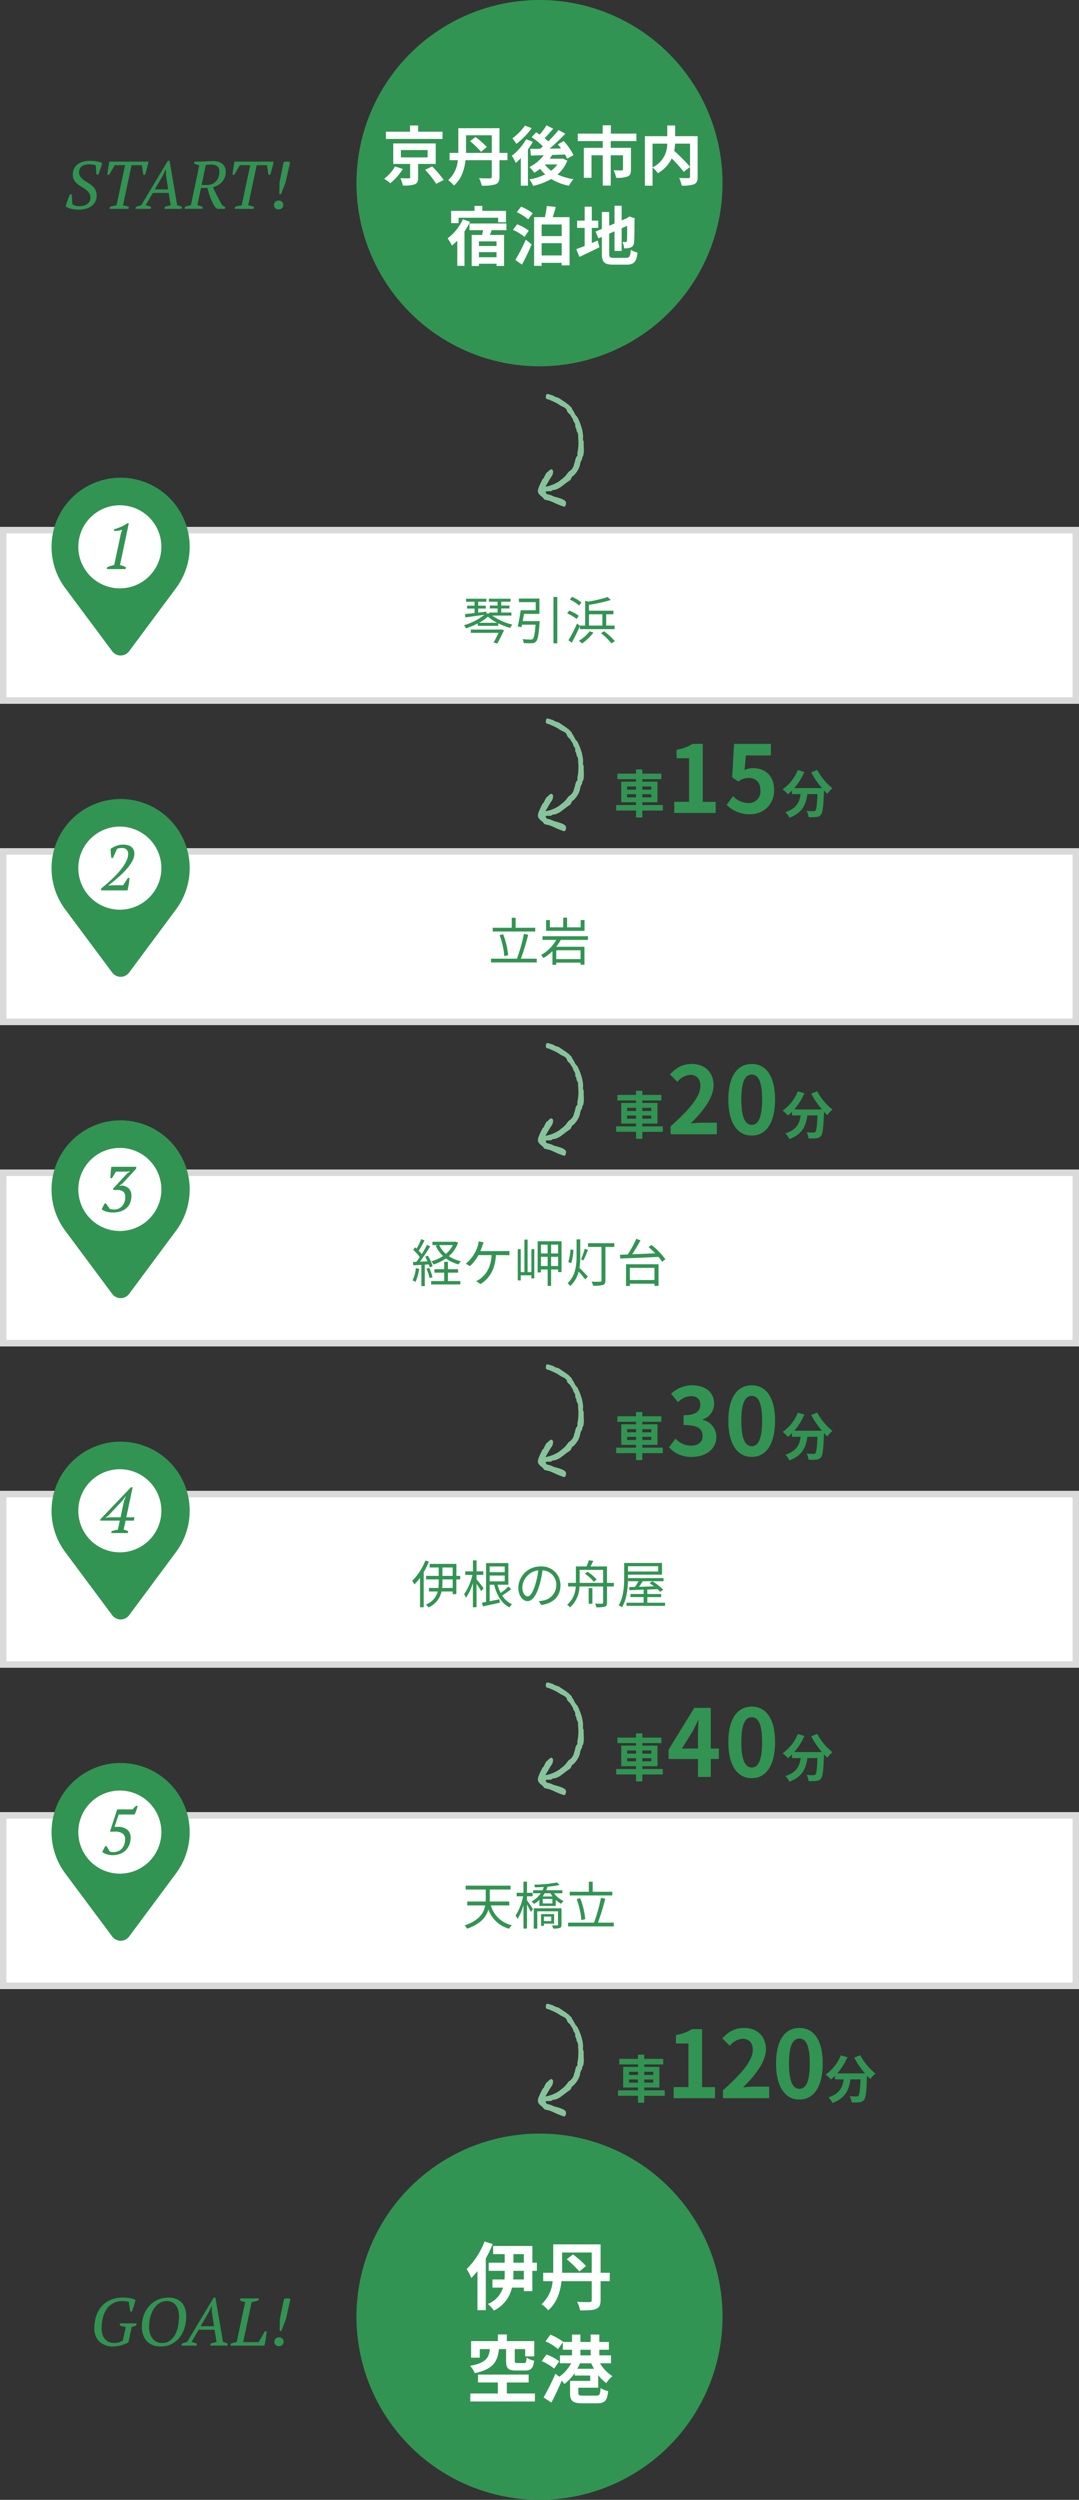 <svg xmlns="http://www.w3.org/2000/svg" viewBox="0 0 336 778"><rect x="0" y="0" width="336" height="778" fill="#333333" stroke="none"/><defs><clipPath id="a"><path fill="none" stroke="#033cb6" d="M0 0h43.03v55.34H0z"/></clipPath><clipPath id="b"><path fill="#329452" stroke="#033cb6" d="M0 0h43.03v55.34H0z"/></clipPath><clipPath id="c"><path fill="#88c49b" d="M0 0h35.05v14.3H0z"/></clipPath></defs><g fill="#fff" stroke="#dadada" stroke-width="2"><path d="M0 164h336v55H0z" stroke="none"/><path fill="none" d="M1 165h334v53H1z"/></g><g transform="translate(16.05 148.67)" clip-path="url(#a)"><path d="M0 21.51a21.51 21.51 0 1 1 38.7 12.93L24.16 54.01a3.29 3.29 0 0 1-5.27 0L4.32 34.44A21.42 21.42 0 0 1 0 21.51" fill="#329452"/><path d="M8.34 21.51A12.93 12.93 0 1 0 21.27 8.58 12.93 12.93 0 0 0 8.34 21.51" fill="#fff"/><path d="M23.05 28.44H17.2l.12-.58a8.6 8.6 0 0 1 1.09-.4q.55-.16 1.1-.28l2.09-9.82.38-1.18a5.63 5.63 0 0 1-1.24.31 7.8 7.8 0 0 1-1.3.07v-.48q.98-.3 2.06-.74a10.08 10.08 0 0 0 2.06-1.14h.5l-2.74 12.98a7.25 7.25 0 0 1 1.84.68Z" fill="#329452"/></g><path d="M155.87 195.93h-9.26v1.02h8.65c-.43.91-1.02 2.07-1.55 3.01l1.15.32a72.1 72.1 0 0 0 2.1-4.14l-.88-.28Zm-6.69-2.11a13.54 13.54 0 0 0 2.74-1.9 14.8 14.8 0 0 0 2.91 1.9Zm10.08-2.24v-.95h-3.16v-1.26h2.56v-.91h-2.56v-1.19h2.88v-.94h-6.74v.94h2.7v1.19h-2.4v.9h2.4v1.27h-2.58v.29h-.88l-.01-.56-2.56.3v-1.26h2.35v-.91h-2.35v-1.22h2.54v-.94h-6.32v.94h2.64v1.22h-2.32v.91h2.32v1.4l-2.96.31.11 1.03c1.6-.21 3.75-.52 5.9-.8a17.68 17.68 0 0 1-6.34 3.23 4.67 4.67 0 0 1 .62.99 25.07 25.07 0 0 0 3.68-1.54v.74h6.37v-.78a22.51 22.51 0 0 0 3.71 1.45 6.26 6.26 0 0 1 .7-1.04 18.65 18.65 0 0 1-6.3-2.81Zm3.5 1.72c.15-.72.28-1.5.4-2.25h4.82v-4.77h-6.38v1.12h5.22v2.53h-4.68a60.1 60.1 0 0 1-.92 5.05l1.16.2.18-.77h4.2c-.2 2.88-.47 4.11-.86 4.45a.93.93 0 0 1-.7.17c-.4 0-1.46-.01-2.51-.11a2.7 2.7 0 0 1 .41 1.22 23.29 23.29 0 0 0 2.53.03 1.54 1.54 0 0 0 1.27-.51c.57-.55.84-2.04 1.13-5.81.02-.16.03-.55.03-.55Zm9.59-7.52v14.44h1.19v-14.44Zm8.7 1.72a11.34 11.34 0 0 0-2.93-1.75l-.66.85a12.9 12.9 0 0 1 2.9 1.84Zm-.83 4.14a12.8 12.8 0 0 0-2.96-1.62l-.64.87a14.3 14.3 0 0 1 2.95 1.74Zm3.19-.46h4.17v3.5h-4.17Zm-2.83 4.62h10.8v-1.12h-2.61v-3.5h2.25v-1.12h-7.61v-1.84a46.44 46.44 0 0 0 6.77-1.49l-.95-.93a40.72 40.72 0 0 1-6.06 1.43l-.95-.24v7.7h-1.64v.06l-.9-.69a44.62 44.62 0 0 1-2.67 5.21l1.05.74a67.16 67.16 0 0 0 2.52-5.15Zm3.02.67a11.7 11.7 0 0 1-3.34 2.96 10.64 10.64 0 0 1 1 .82 15.67 15.67 0 0 0 3.54-3.38Zm3.54.58a20.03 20.03 0 0 1 3.26 3.18l1.06-.69a21 21 0 0 0-3.33-3.07Z" fill="#329452"/><g fill="#fff" stroke="#dadada" stroke-width="2"><path d="M0 264h336v55H0z" stroke="none"/><path fill="none" d="M1 265h334v53H1z"/></g><g transform="translate(16.05 248.67)" clip-path="url(#b)"><path d="M0 21.51a21.51 21.51 0 1 1 38.7 12.93L24.16 54.01a3.29 3.29 0 0 1-5.27 0L4.32 34.44A21.42 21.42 0 0 1 0 21.51" fill="#329452"/><path d="M8.34 21.51A12.93 12.93 0 1 0 21.27 8.58 12.93 12.93 0 0 0 8.34 21.51" fill="#fff"/><path d="M19.13 18.34h-.5q-.1-.58-.17-1.36a12.57 12.57 0 0 1-.05-1.48 8.68 8.68 0 0 1 1.77-.94 5.67 5.67 0 0 1 2.07-.36 5.48 5.48 0 0 1 1.68.22 2.83 2.83 0 0 1 1.08.61 2.27 2.27 0 0 1 .6.9 3.24 3.24 0 0 1 .18 1.1 4.86 4.86 0 0 1-.7 2.38 14.1 14.1 0 0 1-1.74 2.42 26.73 26.73 0 0 1-2.3 2.3q-1.25 1.1-2.33 1.97l-1 .78v.08l1.12-.12h3.46l1.47-2.28h.5q-.02.48-.08 1.01t-.15 1.05l-.2 1-.17.82h-8.3l.14-.64q.6-.48 1.44-1.2t1.77-1.59q.93-.87 1.85-1.87a20.58 20.58 0 0 0 1.65-2.03 11.95 11.95 0 0 0 1.19-2.07 4.94 4.94 0 0 0 .46-2 1.78 1.78 0 0 0-.5-1.3 1.94 1.94 0 0 0-1.44-.5 4.54 4.54 0 0 0-1.52.24Z" fill="#329452"/></g><path d="M166.67 288.74h-6.1v-3.12h-1.21v3.12h-5.94v1.16h13.25Zm-8.43 8.53a23.94 23.94 0 0 0-1.57-6.53l-1.1.3a24.14 24.14 0 0 1 1.47 6.52Zm3.97 1.09a73.8 73.8 0 0 0 2.27-7.46l-1.34-.26a52.78 52.78 0 0 1-2.16 7.72h-8.08v1.17h14.24v-1.17Zm19.82-12.03h-1.21v2.27h-4.23v-3h-1.2v3h-4.16v-2.27h-1.18v3.36h11.98Zm-1.25 12.16h-7.56v-2.75h7.56Zm2.3-5.97v-1.14h-14.14v1.14h4.26a12.09 12.09 0 0 1-4.72 4.69 6.56 6.56 0 0 1 .74.94 13.16 13.16 0 0 0 2.81-2.13v4.24h1.19v-.68h7.56v.64H182v-5.57h-8.78a13.88 13.88 0 0 0 1.39-2.13Z" fill="#329452"/><g fill="#fff" stroke="#dadada" stroke-width="2"><path d="M0 364h336v55H0z" stroke="none"/><path fill="none" d="M1 365h334v53H1z"/></g><g transform="translate(16.05 348.67)" clip-path="url(#a)"><path d="M0 21.51a21.51 21.51 0 1 1 38.7 12.93L24.16 54.01a3.29 3.29 0 0 1-5.27 0L4.32 34.44A21.42 21.42 0 0 1 0 21.51" fill="#329452"/><path d="M8.34 21.51A12.93 12.93 0 1 0 21.27 8.58 12.93 12.93 0 0 0 8.34 21.51" fill="#fff"/><path d="M19.57 27.74a3.14 3.14 0 0 0 1.46-.33 3.25 3.25 0 0 0 1.07-.87 3.81 3.81 0 0 0 .65-1.23 4.22 4.22 0 0 0 .2-1.4 2 2 0 0 0-.65-1.74 3.06 3.06 0 0 0-1.9-.5h-1.2l.03-.5 4.24-4.55.9-.7v-.08l-1.08.12h-3.24L18.83 18h-.5q.02-.86.09-1.85a11.84 11.84 0 0 1 .23-1.7h7.72l-.02.61-4.12 4.46-1.18.88v.04l.7-.14a3.5 3.5 0 0 1 2.37.96 3.25 3.25 0 0 1 .75 2.28 5.87 5.87 0 0 1-.33 1.96 4.3 4.3 0 0 1-1.03 1.64 5.05 5.05 0 0 1-1.8 1.12 7.47 7.47 0 0 1-2.66.42 7.14 7.14 0 0 1-.97-.07 6.55 6.55 0 0 1-.98-.2 6.44 6.44 0 0 1-.86-.33 2.16 2.16 0 0 1-.63-.42l.92-1.8h.4l.26.36.34.46.35.48.29.42.54.1a5.09 5.09 0 0 0 .86.06Z" fill="#329452"/></g><path d="M141.02 387.5a8.8 8.8 0 0 1-2.17 2.74 8.2 8.2 0 0 1-2.07-2.74Zm.82-1.1-.22.05h-6.95v1.05h1.65l-.64.2a10.2 10.2 0 0 0 2.27 3.2 12.67 12.67 0 0 1-3.63 1.65 4.67 4.67 0 0 1 .69.98 14.36 14.36 0 0 0 3.85-1.87 11.66 11.66 0 0 0 3.92 1.84 6.37 6.37 0 0 1 .74-1 10.76 10.76 0 0 1-3.74-1.55 9.92 9.92 0 0 0 2.86-4.21Zm-12.34 8.28a11.5 11.5 0 0 1-1.04 3.8 4.16 4.16 0 0 1 .93.46 14.08 14.08 0 0 0 1.13-4.07Zm4.03-1.17a7.45 7.45 0 0 1 .29.93l.9-.4a12.67 12.67 0 0 0-1.5-3.26l-.83.33a12.2 12.2 0 0 1 .75 1.44l-2.37.1a54.9 54.9 0 0 0 3.19-4.77l-1.01-.44a32.59 32.59 0 0 1-1.62 2.86 12.85 12.85 0 0 0-.93-1.04c.6-.9 1.26-2.16 1.8-3.22l-1.03-.41a20.23 20.23 0 0 1-1.44 2.97c-.16-.14-.3-.28-.47-.41l-.6.78a14.9 14.9 0 0 1 2.06 2.25c-.35.53-.72 1.04-1.06 1.48l-1.05.04.1 1.06c.73-.05 1.6-.1 2.51-.14v6.59h1.06v-6.66Zm-.73 1.35a15.69 15.69 0 0 1 .98 2.92l.9-.3a14.83 14.83 0 0 0-1.02-2.9Zm6.69 1.21h3.15V395h-3.15v-2.3h-1.17v2.3h-3.04v1.07h3.04v2.61h-4.06v1.07h9.08v-1.07h-3.85Zm11.1-9.44-1.54-.3a6 6 0 0 1-.24 1.28 10.81 10.81 0 0 1-.91 2.24 11.95 11.95 0 0 1-2.85 3.44l1.27.75a12.84 12.84 0 0 0 2.67-3.42h4.1c-.23 4.06-1.95 6.16-3.52 7.34a5.14 5.14 0 0 1-1.3.74l1.36.93c2.75-1.76 4.54-4.43 4.8-9.01h2.7c.37 0 .99.02 1.5.05v-1.38a12.5 12.5 0 0 1-1.5.08h-7.55c.25-.58.44-1.15.6-1.62l.41-1.12Zm14.88 9.27h-1.17v-10.12h-1v10.12h-1.14v-7.14h-.93v9.73h.93v-1.59h3.31v.96h.91v-9.1h-.9Zm6.15-1.9v-2.86h2.17v2.87Zm-3.16 0v-2.86h2.07v2.87Zm2.07-6.65v2.74h-2.07v-2.74Zm3.26 2.74h-2.17v-2.74h2.17Zm-6.37-3.79v9.7h1.04v-.92h2.07v5.12h1.09v-5.12h2.17v.82h1.07v-9.6Zm10.23 2.56a14.89 14.89 0 0 1-.7 3.9l.93.38a16.05 16.05 0 0 0 .68-4.16Zm3.04-3.15h-1.15v5.09c0 2.96-.26 6.12-2.79 8.56a3.94 3.94 0 0 1 .83.88 9.2 9.2 0 0 0 2.6-4.48 31.95 31.95 0 0 1 2.08 2.43l.78-.93c-.4-.45-2-2.14-2.6-2.69a22.93 22.93 0 0 0 .25-3.77Zm.97 6.56c.45-.83 1-2.16 1.44-3.25l-1-.42a23.79 23.79 0 0 1-1.17 3.31Zm9.64-5.37h-8.2v1.17h4.2v10.4c0 .32-.13.41-.43.41-.34.02-1.5.04-2.67-.01a4.37 4.37 0 0 1 .48 1.26 10.3 10.3 0 0 0 3.08-.23c.56-.2.77-.6.77-1.4v-10.43h2.77Zm12.5 7.67v3.8h-7.66v-3.8Zm-8.86 5.65h1.2v-.7h7.67v.67h1.26v-6.74h-10.13Zm7.01-12.1c.69.57 1.41 1.24 2.08 1.93-2.48.11-4.99.23-7.18.3a42.18 42.18 0 0 0 2.59-4.35l-1.31-.45a33.74 33.74 0 0 1-2.66 4.87l-2.4.08.08 1.18c2.93-.12 7.54-.28 11.89-.52a13.79 13.79 0 0 1 1.14 1.54l1.02-.79a21.57 21.57 0 0 0-4.32-4.46Z" fill="#329452"/><g fill="#fff" stroke="#dadada" stroke-width="2"><path d="M0 464h336v55H0z" stroke="none"/><path fill="none" d="M1 465h334v53H1z"/></g><g transform="translate(16.05 448.67)" clip-path="url(#a)"><path d="M0 21.51a21.51 21.51 0 1 1 38.7 12.93L24.16 54.01a3.29 3.29 0 0 1-5.27 0L4.32 34.44A21.42 21.42 0 0 1 0 21.51" fill="#329452"/><path d="M8.34 21.51A12.93 12.93 0 1 0 21.27 8.58 12.93 12.93 0 0 0 8.34 21.51" fill="#fff"/><path d="M23.77 28.44H18.6l.1-.58q.52-.16 1-.28t.96-.2l.58-2.8h-6.1l.1-.46 9.48-9.92h.54l-1.98 9.34h2.56l-.24 1.04h-2.54l-.6 2.8q.34.08.7.2a6.38 6.38 0 0 1 .7.28Zm-1.2-10.04.58-1.44h-.06l-1.06 1.44-4.34 4.62-.94.66 1.46-.14h3.28Z" fill="#329452"/></g><path d="M132.45 485.66a17.72 17.72 0 0 1-4.1 6.3 6.25 6.25 0 0 1 .67 1.16 15.85 15.85 0 0 0 1.78-2.1v9.2h1.14V489.3a25.24 25.24 0 0 0 1.63-3.3Zm8.51 8.54h-3.28a14.73 14.73 0 0 0 .1-1.86v-.8h3.18Zm-3.18-6.37h3.18v2.61h-3.18Zm5.52 2.61h-1.18v-3.73h-8.32v1.12h2.81v2.61h-3.93v1.1h3.93v.8a14.88 14.88 0 0 1-.1 1.86h-2.94v1.1h2.73a5.9 5.9 0 0 1-3.66 4.05 5.07 5.07 0 0 1 .78.91 6.96 6.96 0 0 0 4.07-4.96h3.47v.83h1.15v-4.59h1.19Zm7.3 3.84c-.32-.43-1.7-2.2-2.2-2.75v-1.4h2.1v-1.1h-2.1v-3.42h-1.13v3.43h-2.39v1.1h2.24a17.61 17.61 0 0 1-2.6 6.03 6.4 6.4 0 0 1 .6 1.07 16.62 16.62 0 0 0 2.14-4.6v7.56h1.14v-7.28a26.33 26.33 0 0 1 1.46 2.3Zm1.89-3.94h4.67v1.81h-4.68Zm4.67-2.83v1.78h-4.68v-1.78Zm1.18 6.23a21.5 21.5 0 0 1-2.42 2.03 11.77 11.77 0 0 1-.98-2.58h3.36v-6.73h-6.94v12.08l-1.3.24.34 1.15c1.46-.32 3.4-.72 5.23-1.15l-.1-1.06-3.05.6v-5.13h1.4c.8 3.25 2.3 5.83 4.77 7.07a4.38 4.38 0 0 1 .79-1 6.97 6.97 0 0 1-3.06-2.7 36.1 36.1 0 0 0 2.77-1.96Zm16.19-.34a5.8 5.8 0 0 0-6.13-5.89 6.82 6.82 0 0 0-7 6.51c0 2.64 1.43 4.28 2.86 4.28 1.48 0 2.75-1.68 3.72-4.98a31.47 31.47 0 0 0 .96-4.6 4.46 4.46 0 0 1 4.28 4.63 4.83 4.83 0 0 1-4.07 4.75 12.09 12.09 0 0 1-1.37.21l.75 1.19c3.79-.5 6-2.74 6-6.1Zm-11.87.51a5.58 5.58 0 0 1 4.96-5.18 26.14 26.14 0 0 1-.9 4.32c-.82 2.7-1.66 3.77-2.42 3.77-.72 0-1.64-.9-1.64-2.9Zm20.64 5.2h1.17v-4.86h-1.17Zm-1.16-9.33a13.25 13.25 0 0 1 2.8 2.5l.85-.72a13.85 13.85 0 0 0-2.85-2.43Zm-1.64 2.84v-4.04h7.31v4.04Zm10.66 0h-2.14v-5.12h-5.15c.29-.51.61-1.14.88-1.74l-1.4-.18a18.69 18.69 0 0 1-.7 1.92h-3.32v5.12h-2.43v1.12h2.38a7.86 7.86 0 0 1-2.67 5.7 4.4 4.4 0 0 1 .9.82 9.04 9.04 0 0 0 2.94-6.52h7.36v4.97c0 .29-.08.37-.35.39-.27 0-1.18 0-2.14-.04a4.64 4.64 0 0 1 .38 1.16 9.49 9.49 0 0 0 2.66-.2c.5-.2.67-.57.67-1.3v-4.98h2.13Zm13.8-5.19v1.65h-9.4v-1.65Zm-9.4 2.64h10.58v-3.65h-11.77v4.44c0 2.57-.15 6.19-1.73 8.75a5.07 5.07 0 0 1 1.04.6c1.65-2.65 1.89-6.62 1.89-9.35Zm6.02 8.72v-1.74h4.3v-.96h-4.3v-1.39l3.17-.13a7.84 7.84 0 0 1 .82.83l.96-.65a17.66 17.66 0 0 0-3.38-2.63l-.9.58c.47.28.96.64 1.44.99l-4.72.16c.39-.53.8-1.15 1.17-1.75h6.48v-.97H195.6v.97h3.22c-.32.6-.72 1.25-1.08 1.78l-1.8.04.08.98c1.21-.05 2.73-.1 4.4-.18v1.36h-4.1v.96h4.1v1.75h-5.32v.98h12v-.98Z" fill="#329452"/><g fill="#fff" stroke="#dadada" stroke-width="2"><path d="M0 564h336v55H0z" stroke="none"/><path fill="none" d="M1 565h334v53H1z"/></g><g transform="translate(16.05 548.67)" clip-path="url(#a)"><path d="M0 21.51a21.51 21.51 0 1 1 38.7 12.93L24.16 54.01a3.29 3.29 0 0 1-5.27 0L4.32 34.44A21.42 21.42 0 0 1 0 21.51" fill="#329452"/><path d="M8.34 21.51A12.93 12.93 0 1 0 21.27 8.58 12.93 12.93 0 0 0 8.34 21.51" fill="#fff"/><path d="M26.3 13.34h.5q-.05.3-.16.68t-.24.74q-.13.38-.28.72t-.27.56H20.9l-1.28 3.84h.98a4.57 4.57 0 0 1 2.97.86 3.07 3.07 0 0 1 1.05 2.52 5.87 5.87 0 0 1-.4 2.2 4.98 4.98 0 0 1-1.13 1.72 4.98 4.98 0 0 1-1.76 1.11 6.48 6.48 0 0 1-2.31.4 6.44 6.44 0 0 1-.95-.08 5.83 5.83 0 0 1-.91-.2 4.54 4.54 0 0 1-.8-.34 2.96 2.96 0 0 1-.58-.4l.94-1.8h.4q.1.13.23.35l.27.46.28.48.26.42.44.1a2.52 2.52 0 0 0 .6.06 3.86 3.86 0 0 0 1.66-.33 3.2 3.2 0 0 0 1.15-.89 3.79 3.79 0 0 0 .67-1.28 5.04 5.04 0 0 0 .22-1.48 2.06 2.06 0 0 0-.87-1.88 4.26 4.26 0 0 0-2.43-.52l-1.42.02 2.26-6.94h4.78Z" fill="#329452"/></g><path d="M158.58 593v-1.22h-6.08c.02-.3.02-.6.02-.9v-2.83h6.46v-1.21h-13.97v1.22h6.25v2.81a8.69 8.69 0 0 1-.03.91h-5.73V593h5.6c-.43 2.32-1.86 4.67-6.4 6.22a3.4 3.4 0 0 1 .72 1.03c4.27-1.47 6-3.68 6.67-5.99a9.37 9.37 0 0 0 6.48 5.99 4.6 4.6 0 0 1 .82-1.1 8.68 8.68 0 0 1-6.53-6.15Zm5.52-2.83h1.76v-1.1h-1.76v-3.46H163v3.46h-2.12v1.1h2.02a17.67 17.67 0 0 1-2.35 6 8.52 8.52 0 0 1 .62 1.04 17.84 17.84 0 0 0 1.84-4.32v7.31h1.09v-7.46c.45.79 1 1.78 1.22 2.3l.64-.89c-.28-.41-1.43-2.19-1.86-2.78Zm7.55 6.3v1.41h-2.27v-1.4Zm.91 2.2v-2.97h-4.08v3.67h.9v-.7Zm2.29-4.77h-8.64v6.32h1.1v-5.38h6.45v4.14c0 .18-.06.23-.27.24s-.87.02-1.62-.01a3.98 3.98 0 0 1 .39.99 6.63 6.63 0 0 0 2.06-.18c.42-.17.53-.48.53-1.04Zm-2.83-1.52h-3.03v-1.4h3.03Zm-.61-3.16a9.64 9.64 0 0 0 .67.98h-3.1a9.3 9.3 0 0 0 .64-.98Zm3.71 0v-.94h-5.02a10.2 10.2 0 0 0 .4-1.1 30.5 30.5 0 0 0 3.7-.53l-.7-.8a44.83 44.83 0 0 1-7.18.7 3.06 3.06 0 0 1 .27.82c.86-.02 1.8-.05 2.75-.11a6.77 6.77 0 0 1-.4 1.02h-2.92v.94h2.36a8.01 8.01 0 0 1-2.86 2.55 2.47 2.47 0 0 1 .74.78 9.5 9.5 0 0 0 1.7-1.26v1.87h5.1v-1.89a8.27 8.27 0 0 0 1.68 1.23 3.95 3.95 0 0 1 .75-.86 8.1 8.1 0 0 1-2.96-2.42Zm15.55-.48h-6.1v-3.12h-1.21v3.12h-5.94v1.16h13.25Zm-8.43 8.53a23.94 23.94 0 0 0-1.57-6.53l-1.1.3a24.14 24.14 0 0 1 1.47 6.52Zm3.97 1.09a73.8 73.8 0 0 0 2.27-7.46l-1.34-.26a52.78 52.78 0 0 1-2.16 7.72h-8.08v1.17h14.24v-1.17Z" fill="#329452"/><g transform="translate(-2360 -10901.02)"><circle cx="57" cy="57" r="57" transform="translate(2471 11565.02)" fill="#329452"/><path d="M2400 11630.01a7.34 7.34 0 0 1-1.06.5 11.61 11.61 0 0 1-1.2.4 11.16 11.16 0 0 1-1.24.27 7.63 7.63 0 0 1-1.15.1 6.16 6.16 0 0 1-4.38-1.49 5.48 5.48 0 0 1-1.58-4.2 11.93 11.93 0 0 1 .6-3.88 8.48 8.48 0 0 1 1.73-3 7.8 7.8 0 0 1 2.76-1.94 9.33 9.33 0 0 1 3.69-.7 13.55 13.55 0 0 1 2.37.18 5.42 5.42 0 0 1 1.64.54l-.18.77q-.11.46-.27.97l-.33 1-.31.87h-.55l-.44-3.03a5.5 5.5 0 0 0-.94-.16q-.57-.05-1.1-.05a5.79 5.79 0 0 0-2.82.66 5.87 5.87 0 0 0-2 1.8 8.17 8.17 0 0 0-1.2 2.66 12.84 12.84 0 0 0-.4 3.27 5.81 5.81 0 0 0 .41 2.4 3.87 3.87 0 0 0 1.04 1.41 3.3 3.3 0 0 0 1.33.68 4.84 4.84 0 0 0 1.29.14 4.03 4.03 0 0 0 1.55-.25 4.25 4.25 0 0 0 .99-.48l.92-4.24a4.44 4.44 0 0 1-1-.2q-.47-.14-.9-.3l.14-.62h5.15l-.13.61a3.06 3.06 0 0 1-.57.27 5.69 5.69 0 0 1-.86.24Zm4.17-4.83a10.79 10.79 0 0 1 .58-3.57 8.5 8.5 0 0 1 1.67-2.88 7.97 7.97 0 0 1 2.62-1.95 8.11 8.11 0 0 1 3.47-.7 5.94 5.94 0 0 1 2.58.5 4.66 4.66 0 0 1 1.7 1.31 5.19 5.19 0 0 1 .92 1.88 8.46 8.46 0 0 1 .28 2.2 12.25 12.25 0 0 1-.47 3.35 9.1 9.1 0 0 1-1.46 2.99 7.6 7.6 0 0 1-2.5 2.15 7.33 7.33 0 0 1-3.55.82 6.36 6.36 0 0 1-2.62-.5 5.1 5.1 0 0 1-1.81-1.32 5.41 5.41 0 0 1-1.06-1.94 7.76 7.76 0 0 1-.35-2.34Zm2.25.03a6.62 6.62 0 0 0 .3 2.08 4.83 4.83 0 0 0 .84 1.57 3.67 3.67 0 0 0 1.26 1 3.43 3.43 0 0 0 1.58.33 4.03 4.03 0 0 0 2.56-.75 5.66 5.66 0 0 0 1.64-1.98 9.48 9.48 0 0 0 .88-2.66 16.06 16.06 0 0 0 .26-2.85 7.39 7.39 0 0 0-.24-1.95 4.34 4.34 0 0 0-.72-1.51 3.33 3.33 0 0 0-1.19-.98 3.64 3.64 0 0 0-1.63-.35 4.16 4.16 0 0 0-2.5.76 6.15 6.15 0 0 0-1.73 1.93 9.02 9.02 0 0 0-1 2.6 12.77 12.77 0 0 0-.31 2.76Zm14.78 5.81h-4.72l.12-.6a9.16 9.16 0 0 1 1.64-.5l8.3-13.85h.54l2.37 13.84q.38.08.77.2a3.05 3.05 0 0 1 .7.3l-.1.6h-5.34l.1-.6a9.6 9.6 0 0 1 1.85-.5l-.63-3.84h-4.93l-2.24 3.84a5.58 5.58 0 0 1 1.68.5Zm1.28-6.05h4.16l-.67-4.45-.04-1.8h-.05l-.84 1.84Zm12.4-8.65h5.75l-.15.61q-.53.2-1.06.33a8.3 8.3 0 0 1-1.06.2l-2.63 12.47h4.81l1.96-3.38h.54l-.1 1.02q-.06.58-.16 1.2l-.21 1.2q-.11.59-.24 1.05h-10.57l.1-.6a7.05 7.05 0 0 1 1.01-.34q.44-.1.84-.17l2.63-12.45a5.77 5.77 0 0 1-1.62-.53Zm12.2 10.12.08-3.7 1.26-6.21a2.5 2.5 0 0 1 1.05-.23 1.97 1.97 0 0 1 .96.23l-1.38 6.22-1.43 3.7Zm-1.64 3.38a1.32 1.32 0 0 1 .4-1 1.44 1.44 0 0 1 1.02-.38 1.46 1.46 0 0 1 1.05.37 1.32 1.32 0 0 1 .4 1.01 1.3 1.3 0 0 1-.4.99 1.46 1.46 0 0 1-1.05.38 1.44 1.44 0 0 1-1.03-.38 1.3 1.3 0 0 1-.4-.99Z" fill="#329452"/><path d="M2510.89 11598.61a24.3 24.3 0 0 1-5.57 8.58 18.99 18.99 0 0 1 1.45 2.78 22.4 22.4 0 0 0 1.91-2.16v12.17h2.6v-16.1a37.59 37.59 0 0 0 2.14-4.46Zm12.23 11.82h-3.3c.04-.64.06-1.24.06-1.86v-.83h3.24Zm-3.24-7.89h3.24v2.67h-3.24Zm7.3 2.67h-1.4v-5.2h-12.22v2.53h3.6v2.67h-4.98v2.53h4.99v.8c0 .62-.03 1.24-.07 1.89h-3.75v2.53h3.29a8.06 8.06 0 0 1-4.72 5.09 10.98 10.98 0 0 1 1.87 2.07 10.41 10.41 0 0 0 5.63-7.16h3.7v1.1h2.65v-6.32h1.4Zm9.3-1.06a31.37 31.37 0 0 1 3.94 3.8l2.07-1.73a32.46 32.46 0 0 0-4.07-3.58Zm-1.44 4.19v-6.3h9.22v6.3Zm14.83 0h-2.85v-8.83h-14.74v8.83h-3.13v2.62h2.94a10.77 10.77 0 0 1-3.45 7.16 10.21 10.21 0 0 1 2.07 1.9c2.72-2.32 3.78-5.82 4.14-9.06h9.41v5.84c0 .49-.18.65-.69.67-.53 0-2.32.02-3.86-.1a10.01 10.01 0 0 1 .94 2.68c2.37 0 3.96-.03 4.97-.46 1.03-.44 1.4-1.18 1.4-2.74v-5.89h2.85Zm-32.27 23.76v3.65c0 2.28.55 3.02 3.13 3.02h2.74c1.84 0 2.57-.65 2.85-3.06a7.38 7.38 0 0 1-2.35-.95c-.1 1.45-.2 1.68-.78 1.68h-2.04c-.72 0-.85-.09-.85-.71v-3.63h3.24v2.27h2.83v-4.76h-8.54v-2.07h-2.8v2.07h-8.33v5.15h2.7v-2.66h3.17c-.37 2.71-1.18 4.32-6.19 5.2a7.8 7.8 0 0 1 1.47 2.3c5.84-1.27 7.1-3.69 7.52-7.5Zm.23 13.82v-3.43h6.79v-2.46h-15.76v2.46h6.17v3.43h-8.58v2.48h20.12v-2.48Zm21.94-7.7a16.57 16.57 0 0 0 .83-1.7h3.52a16.78 16.78 0 0 0 .85 1.7Zm.97-5.91h3.2v1.75h-3.2Zm5.55 11.81v-3.93a11.63 11.63 0 0 0 2.5 2.49 10.06 10.06 0 0 1 1.91-2.17 11.73 11.73 0 0 1-3.86-4h3.42v-2.46h-3.63v-1.75h2.97v-2.43h-2.97v-2.3h-2.7v2.3h-3.2v-2.3h-2.61v2.3h-2.76l.02-.03a17.14 17.14 0 0 0-3.98-2.23l-1.54 2.07a15.37 15.37 0 0 1 3.9 2.42l1.5-2.1v2.3h2.86v1.75h-3.75v2.46h3.5a12.55 12.55 0 0 1-3.7 4.19l-1.22-.92a72.74 72.74 0 0 1-3.68 7.36l2.44 1.6a94.7 94.7 0 0 0 3.2-6.8 9.57 9.57 0 0 1 .83 1.03 14.42 14.42 0 0 0 3.22-3.42v.78h4.84v1.66h-6.28v3.83c0 2.44.85 3.15 3.89 3.15h4.42c2.48 0 3.22-.73 3.56-3.8a6.74 6.74 0 0 1-2.37-.94c-.14 2.07-.3 2.35-1.4 2.35h-3.96c-1.33 0-1.56-.1-1.56-.8v-1.66Zm-12.15-8.23a14.7 14.7 0 0 0-3.98-2.1l-1.47 2.05a16.05 16.05 0 0 1 3.86 2.33Z" fill="#fff"/></g><g transform="translate(-2360 -11565.02)"><circle cx="57" cy="57" r="57" transform="translate(2471 11565.02)" fill="#329452"/><path d="M2497.8 11606h-7.6v-1.92h-2.52v1.92h-7.5v2.26h17.62Zm-14.8 10.82a12.2 12.2 0 0 1-3.38 3.84 17.29 17.29 0 0 1 1.94 1.38 18.13 18.13 0 0 0 3.88-4.44Zm1.84-5.1h8.32v2.28h-8.32Zm10.84 4.32v-6.38h-13.22v6.38h5.26v4.14c0 .26-.08.32-.44.34-.32.02-1.58 0-2.6-.04a9.55 9.55 0 0 1 .76 2.28 10.9 10.9 0 0 0 3.66-.36c.88-.34 1.1-.94 1.1-2.14v-4.22Zm-3.3 1.82a30.09 30.09 0 0 1 3.46 4.36l2.34-1.18a31.67 31.67 0 0 0-3.62-4.22Zm14-8.9a27.28 27.28 0 0 1 3.42 3.3l1.8-1.5a28.23 28.23 0 0 0-3.54-3.12Zm-1.26 3.64v-5.48h8.02v5.48Zm12.9 0h-2.48v-7.68h-12.82v7.68H2500v2.28h2.56a9.37 9.37 0 0 1-3 6.22 8.88 8.88 0 0 1 1.8 1.66c2.36-2.02 3.28-5.06 3.6-7.88h8.18v5.08c0 .42-.16.56-.6.58-.46 0-2.02.02-3.36-.08a8.7 8.7 0 0 1 .82 2.32 12.48 12.48 0 0 0 4.32-.4c.9-.38 1.22-1.02 1.22-2.38v-5.12h2.48Zm5.46-8.5a16.71 16.71 0 0 1-3.92 3.96 18.2 18.2 0 0 1 1.24 1.74 24.59 24.59 0 0 0 4.78-4.88Zm.36 4.26a17.06 17.06 0 0 1-4.46 5.14 14.45 14.45 0 0 1 1.24 2.22 17.7 17.7 0 0 0 1.56-1.48v8.56h2.22v-11.24a26.8 26.8 0 0 0 1.52-2.42Zm5.84 7.84h3.88a8.9 8.9 0 0 1-1.92 1.96 9.13 9.13 0 0 1-1.98-1.94Zm5.5-1.86-.38.08h-3.62c.28-.38.54-.78.78-1.18 1.3-.04 2.66-.08 3.98-.14a11.55 11.55 0 0 1 .66 1.32l2-1.12a19.72 19.72 0 0 0-3.04-4.38l-1.84 1.02c.34.4.68.82 1 1.28l-3.58.06a63.92 63.92 0 0 0 4.9-4.64l-2.1-1.16a35.88 35.88 0 0 1-3.22 3.54 15.04 15.04 0 0 0-1.14-1c.84-.84 1.82-1.92 2.68-2.94l-2.06-1.06a21.82 21.82 0 0 1-2.14 2.88l-1.1-.72-1.42 1.54a22.75 22.75 0 0 1 3.52 2.84l-.86.76c-1.14.02-2.18.02-3.08.02l.2 2.1 4-.12a12.91 12.91 0 0 1-4.46 3.7 13.86 13.86 0 0 1 1.54 1.76 19.35 19.35 0 0 0 1.8-1.24 10.9 10.9 0 0 0 1.58 1.74 17.3 17.3 0 0 1-4.92 1.56 7.74 7.74 0 0 1 1.14 2.02 19.55 19.55 0 0 0 5.66-2.14 16.2 16.2 0 0 0 5.52 2.1 8.9 8.9 0 0 1 1.42-2.04 17.95 17.95 0 0 1-4.98-1.46 10.93 10.93 0 0 0 3.04-4.32Zm22.98-5.42v-2.32h-7.94v-2.6h-2.54v2.6h-7.76v2.32h7.78v2.1h-5.9v9.34h2.4v-7.02h3.5v9.44h2.48v-9.44h3.82v4.4c0 .22-.1.32-.42.32s-1.5 0-2.5-.04a8.54 8.54 0 0 1 .8 2.34 9.54 9.54 0 0 0 3.54-.4c.82-.36 1.06-1.04 1.06-2.18v-6.76h-6.3v-2.1Zm16.72.8v7.22a52.2 52.2 0 0 0-4.94-4.96 15.16 15.16 0 0 0 .28-2.26Zm-11.68 0h4.56a7.92 7.92 0 0 1-4.56 7.38Zm14.04-2.32h-7v-3.32h-2.46v3.32h-6.96v15.4h2.38v-5.64a9.68 9.68 0 0 1 1.66 1.76 10.38 10.38 0 0 0 4.3-4.6 41.83 41.83 0 0 1 3.76 4.18l1.96-1.52v3c0 .36-.12.46-.5.48-.38 0-1.72.02-2.9-.04a7.8 7.8 0 0 1 .78 2.36 10.32 10.32 0 0 0 3.88-.42c.84-.38 1.1-1.04 1.1-2.32Zm-74.44 25.38h12.32v1.4h2.44v-3.54h-7.36v-1.54h-2.44v1.54h-7.28v3.82h2.32Zm1.34.5a15.36 15.36 0 0 1-4.76 5.92 15.24 15.24 0 0 1 1.36 2.24 14.71 14.71 0 0 0 1.66-1.54v7.86h2.24v-10.68a23.09 23.09 0 0 0 1.72-3.04Zm10.48 8.3h-5.48v-1.44h5.48Zm-5.48 3.5v-1.58h5.48v1.58Zm8.56-8.42v-2.08h-11.52v2.08h4.26l-.32 1.48h-3.24v9.66h2.26v-.7h5.48v.68h2.36v-9.64h-4.42l.54-1.48Zm4.84 10.72a73.3 73.3 0 0 0 3.02-6.3l-1.82-1.46a61.87 61.87 0 0 1-3.26 6.3Zm2.12-10.58a15.48 15.48 0 0 0-3.62-1.98l-1.3 1.74a15.44 15.44 0 0 1 3.58 2.18Zm-3.74-5.74a14.18 14.18 0 0 1 3.54 2.24l1.42-1.88a13.65 13.65 0 0 0-3.62-2.08Zm7.74 13.46v-3.82h6.26v3.82Zm6.26-9.64v3.62h-6.26v-3.62Zm-2.8-2.28c.32-.98.66-2.08.94-3.18l-2.8-.28a25.5 25.5 0 0 1-.58 3.46h-3.36v15.16h2.34v-.94h6.26v.78h2.44v-15Zm12.16 3.34h2.02v-2.26h-2.02v-4.34h-2.22v4.34h-2.34v2.26h2.34v5.64c-1 .38-1.88.72-2.6.98l.96 2.4c1.84-.84 4.12-1.92 6.24-2.98l-.54-2.1-1.84.78Zm6.82 9.32c-1.22 0-1.4-.18-1.4-1.34v-6.18l1.66-.72v6.1h2.22v-7.06l1.72-.76c0 2.84-.02 4.3-.06 4.62-.08.36-.2.44-.44.44a9.1 9.1 0 0 1-.96-.04 6.39 6.39 0 0 1 .5 2 5.58 5.58 0 0 0 2.08-.28 1.7 1.7 0 0 0 1.02-1.66c.1-.82.14-3.22.14-7.02l.08-.4-1.66-.58-.42.28-.42.28-1.58.68v-4.56h-2.22v5.52l-1.66.7v-4.28h-2.28v5.26l-1.96.82.88 2.12 1.08-.46v5.14c0 2.76.78 3.5 3.48 3.5h4.26c2.34 0 3.04-.96 3.36-3.76a6.02 6.02 0 0 1-2.08-.86c-.18 2.04-.38 2.5-1.48 2.5Z" fill="#fff"/><path d="M2382.54 11628.57a3.17 3.17 0 0 0 .78.41 2.8 2.8 0 0 0 1.15.2 6.08 6.08 0 0 0 1.35-.1 3.6 3.6 0 0 0 1.17-.44 2.44 2.44 0 0 0 .84-.83 2.44 2.44 0 0 0 .32-1.3 2.47 2.47 0 0 0-.41-1.44 4.48 4.48 0 0 0-1.02-1.05 14.18 14.18 0 0 0-1.31-.86 9.73 9.73 0 0 1-1.31-.9 4.6 4.6 0 0 1-1.02-1.2 3.23 3.23 0 0 1-.41-1.69 4.3 4.3 0 0 1 .34-1.75 3.66 3.66 0 0 1 1.03-1.35 4.92 4.92 0 0 1 1.67-.88 7.38 7.38 0 0 1 2.25-.32 11.86 11.86 0 0 1 2.29.2 6.08 6.08 0 0 1 1.57.5q-.08.35-.23.83l-.32.97-.35.98q-.18.48-.33.83h-.54l-.24-2.88a3.39 3.39 0 0 0-.92-.25 8.24 8.24 0 0 0-1.22-.08 4.7 4.7 0 0 0-1.2.14 2.83 2.83 0 0 0-.98.45 2.13 2.13 0 0 0-.64.77 2.4 2.4 0 0 0-.23 1.1 2.3 2.3 0 0 0 .41 1.4 4.6 4.6 0 0 0 1.02 1q.6.43 1.31.84a8.74 8.74 0 0 1 1.31.94 4.55 4.55 0 0 1 1.02 1.26 3.77 3.77 0 0 1 .41 1.84 4.02 4.02 0 0 1-.39 1.78 3.96 3.96 0 0 1-1.11 1.38 5.2 5.2 0 0 1-1.78.89 8.45 8.45 0 0 1-2.4.32 9.6 9.6 0 0 1-1.3-.09 8.1 8.1 0 0 1-1.13-.23 6.86 6.86 0 0 1-.92-.33 2.88 2.88 0 0 1-.6-.34q.08-.38.23-.9t.35-1.03l.38-1.02q.19-.5.36-.85h.54Zm17.47 1.45h-5.9l.1-.6a8.1 8.1 0 0 1 1-.3q.5-.12 1.08-.2l2.65-12.5h-3.21l-1.74 3h-.55q.02-.42.1-.96t.15-1.09l.18-1.1q.09-.53.2-.95h12.18q-.08.42-.21.95t-.27 1.08l-.3 1.1q-.15.53-.3.97h-.55l-.44-3h-3.22l-2.65 12.49.96.21a4.2 4.2 0 0 1 .85.3Zm6.91 0h-4.72l.13-.6a9.16 9.16 0 0 1 1.63-.5l8.3-13.85h.54l2.38 13.84q.37.08.76.2a3.05 3.05 0 0 1 .7.3l-.1.61h-5.33l.1-.6a9.6 9.6 0 0 1 1.84-.5l-.63-3.85h-4.93l-2.24 3.84a5.58 5.58 0 0 1 1.68.5Zm1.28-6.05h4.16l-.67-4.45-.04-1.8h-.05l-.84 1.84Zm13.25 4.94a6.99 6.99 0 0 1 1.66.5l-.1.6h-5.53l.1-.6a6.08 6.08 0 0 1 .96-.32l.9-.18 2.62-12.46q-.5-.12-.92-.25a4.63 4.63 0 0 1-.7-.27l.15-.61h1.84q.84 0 1.85-.09t1.94-.08a4.56 4.56 0 0 1 3.08.9 3.2 3.2 0 0 1 1.01 2.52 4.5 4.5 0 0 1-.28 1.58 4.62 4.62 0 0 1-.79 1.36 5.03 5.03 0 0 1-1.24 1.07 5.89 5.89 0 0 1-1.67.68q.6 1.43 1.33 2.83t1.5 2.8l.99.6-.1.53h-2.4l-.72-.59q-.44-.73-.78-1.45t-.63-1.42q-.28-.72-.5-1.47t-.42-1.58h-2.01Zm4.1-12.66q-.48 0-.83.03t-.64.07l-1.3 6.24h1.5a4.25 4.25 0 0 0 1.87-.34 3.34 3.34 0 0 0 1.24-.95 3.93 3.93 0 0 0 .7-1.35 5.49 5.49 0 0 0 .21-1.55 1.9 1.9 0 0 0-.64-1.64 3.46 3.46 0 0 0-2.11-.51Zm13.44 13.77h-5.9l.1-.6a8.1 8.1 0 0 1 1-.3q.5-.12 1.08-.2l2.65-12.5h-3.22l-1.74 3h-.55q.02-.42.1-.96t.15-1.09l.18-1.1q.1-.53.2-.95h12.18l-.2.95-.28 1.08-.3 1.1q-.15.53-.3.97h-.55l-.44-3h-3.22l-2.64 12.49q.5.1.95.21a4.2 4.2 0 0 1 .85.3Zm7.98-4.58.08-3.7 1.26-6.21a2.5 2.5 0 0 1 1.05-.23 1.97 1.97 0 0 1 .97.23l-1.39 6.22-1.42 3.7Zm-1.64 3.38a1.32 1.32 0 0 1 .4-1 1.44 1.44 0 0 1 1.03-.38 1.46 1.46 0 0 1 1.05.37 1.32 1.32 0 0 1 .4 1.01 1.3 1.3 0 0 1-.4.99 1.46 1.46 0 0 1-1.05.38 1.44 1.44 0 0 1-1.03-.38 1.3 1.3 0 0 1-.4-.99Z" fill="#329452"/></g><path d="M195.28 248.15v-.97h2.79v.97Zm0-3.37h2.79v.97h-2.79Zm7.54 0v.97h-2.8v-.97Zm0 3.37h-2.8v-.97h2.8Zm3.58 2.39h-6.38v-.87h4.72v-6.41h-4.72v-.77h5.92v-1.73h-5.92v-1.3h-1.96v1.3h-5.8v1.73h5.8v.77h-4.6v6.41h4.6v.87h-6.19v1.7h6.2v2.17h1.95v-2.16h6.38Zm3.56 2.46h12.9v-3.45h-4.02V231.5h-3.16a13.39 13.39 0 0 1-5 1.83v2.64h3.9v13.57h-4.62Zm23.58.4a7.25 7.25 0 0 0 7.51-7.53c0-4.67-3.02-6.82-6.61-6.82a5.64 5.64 0 0 0-2.58.61l.4-4.55h7.8v-3.6h-11.48l-.58 10.44 1.94 1.28a5.13 5.13 0 0 1 3.22-1.13c2.18 0 3.63 1.4 3.63 3.89a3.6 3.6 0 0 1-3.8 3.94 6.67 6.67 0 0 1-4.73-2.18l-1.97 2.73a9.78 9.78 0 0 0 7.25 2.93Zm19.07-13.02a27.17 27.17 0 0 0 3.34 4.9h-8.64a19.19 19.19 0 0 0 3.17-5.03l-2.05-.6a13.27 13.27 0 0 1-4.72 5.99 11.44 11.44 0 0 1 1.63 1.54 12.05 12.05 0 0 0 1.28-1.16v1.12h2.7c-.32 2.34-1.15 4.44-4.77 5.6a6.38 6.38 0 0 1 1.27 1.76c4.15-1.55 5.19-4.29 5.59-7.36h3.15c-.15 3.34-.32 4.77-.64 5.1a.74.74 0 0 1-.64.22c-.4 0-1.23-.01-2.11-.08a4.6 4.6 0 0 1 .62 1.92 16 16 0 0 0 2.42-.04 1.93 1.93 0 0 0 1.45-.75c.56-.67.75-2.56.93-7.39v-.11c.35.37.69.72 1.03 1.02a9.11 9.11 0 0 1 1.61-1.71 18.42 18.42 0 0 1-4.75-5.7Zm-57.33 107.77v-.97h2.79v.97Zm0-3.37h2.79v.97h-2.79Zm7.54 0v.97h-2.8v-.97Zm0 3.37h-2.8v-.97h2.8Zm3.58 2.39h-6.38v-.87h4.72v-6.41h-4.72v-.77h5.92v-1.73h-5.92v-1.3h-1.96v1.3h-5.8v1.73h5.8v.77h-4.6v6.41h4.6v.87h-6.19v1.7h6.2v2.17h1.95v-2.16h6.38Zm2.43 2.46h14.39v-3.6h-4.64c-1.02 0-2.44.12-3.51.23 3.91-3.83 7.13-8 7.13-11.89 0-4-2.7-6.61-6.76-6.61-2.92 0-4.84 1.13-6.81 3.25l2.32 2.32a5.62 5.62 0 0 1 3.95-2.2c2.05 0 3.21 1.3 3.21 3.48 0 3.3-3.45 7.34-9.28 12.56Zm25.27.4c4.38 0 7.25-3.82 7.25-11.22s-2.88-11.05-7.25-11.05-7.29 3.63-7.29 11.05c0 7.4 2.9 11.23 7.29 11.23Zm0-3.33c-1.86 0-3.25-1.85-3.25-7.89 0-6 1.39-7.74 3.25-7.74s3.22 1.74 3.22 7.74c-.01 6.03-1.37 7.9-3.22 7.9Zm18.51-9.7a27.17 27.17 0 0 0 3.35 4.91h-8.64a19.19 19.19 0 0 0 3.16-5.04l-2.04-.59a13.27 13.27 0 0 1-4.72 5.99 11.44 11.44 0 0 1 1.63 1.53 12.05 12.05 0 0 0 1.28-1.15v1.12h2.7c-.32 2.34-1.15 4.43-4.77 5.6a6.38 6.38 0 0 1 1.26 1.76c4.15-1.55 5.19-4.29 5.59-7.36h3.15c-.15 3.34-.32 4.77-.64 5.1a.74.74 0 0 1-.64.22c-.4 0-1.23-.01-2.11-.08a4.6 4.6 0 0 1 .62 1.92 16 16 0 0 0 2.42-.04 1.93 1.93 0 0 0 1.45-.75c.56-.67.75-2.56.93-7.39v-.11c.35.37.69.72 1.03 1.02a9.11 9.11 0 0 1 1.61-1.71 18.42 18.42 0 0 1-4.75-5.7Zm-57.33 107.78v-.97h2.79v.97Zm0-3.37h2.79v.97h-2.79Zm7.54 0v.97h-2.8v-.97Zm0 3.37h-2.8v-.97h2.8Zm3.58 2.39h-6.38v-.87h4.72v-6.41h-4.72v-.77h5.92v-1.73h-5.92v-1.3h-1.96v1.3h-5.8v1.73h5.8v.77h-4.6v6.41h4.6v.87h-6.19v1.7h6.2v2.17h1.95v-2.16h6.38Zm9.13 2.87c4.09 0 7.54-2.3 7.54-6.24a5.37 5.37 0 0 0-4.26-5.28v-.14a5.1 5.1 0 0 0 3.56-4.9c0-3.66-2.8-5.72-6.96-5.72a9.52 9.52 0 0 0-6.43 2.64l2.17 2.61a5.83 5.83 0 0 1 4.06-1.88c1.83 0 2.87.99 2.87 2.67 0 1.91-1.27 3.27-5.22 3.27v3.05c4.67 0 5.92 1.33 5.92 3.42 0 1.94-1.48 3.02-3.65 3.02a6.82 6.82 0 0 1-4.79-2.2l-2 2.7a9.12 9.12 0 0 0 7.2 2.98Zm18.57 0c4.38 0 7.25-3.83 7.25-11.23s-2.88-11.05-7.25-11.05-7.29 3.63-7.29 11.05c0 7.4 2.9 11.23 7.29 11.23Zm0-3.34c-1.86 0-3.25-1.85-3.25-7.89 0-6 1.39-7.74 3.25-7.74s3.22 1.74 3.22 7.74c-.01 6.03-1.37 7.9-3.22 7.9Zm18.51-9.7a27.17 27.17 0 0 0 3.35 4.91h-8.64a19.19 19.19 0 0 0 3.16-5.04l-2.04-.59a13.27 13.27 0 0 1-4.72 5.99 11.44 11.44 0 0 1 1.63 1.53 12.05 12.05 0 0 0 1.28-1.15v1.12h2.7c-.32 2.34-1.15 4.43-4.77 5.6a6.38 6.38 0 0 1 1.26 1.76c4.15-1.55 5.19-4.29 5.59-7.36h3.15c-.15 3.34-.32 4.77-.64 5.1a.74.74 0 0 1-.64.22c-.4 0-1.23-.01-2.11-.08a4.6 4.6 0 0 1 .62 1.92 16 16 0 0 0 2.42-.04 1.93 1.93 0 0 0 1.45-.75c.56-.67.75-2.56.93-7.39v-.11c.35.37.69.72 1.03 1.02a9.11 9.11 0 0 1 1.61-1.71 18.42 18.42 0 0 1-4.75-5.7Zm-57.33 107.78v-.97h2.79v.97Zm0-3.37h2.79v.97h-2.79Zm7.54 0v.97h-2.8v-.97Zm0 3.37h-2.8v-.97h2.8Zm3.58 2.39h-6.38v-.87h4.72v-6.41h-4.72v-.77h5.92v-1.73h-5.92v-1.3h-1.96v1.3h-5.8v1.73h5.8v.77h-4.6v6.41h4.6v.87h-6.19v1.7h6.2v2.17h1.95v-2.16h6.38Zm5.94-6.36 3.34-5.33c.6-1.16 1.19-2.35 1.7-3.51h.12c-.05 1.28-.14 3.22-.14 4.47v4.37Zm5.02 8.82h3.97v-5.57h2.52v-3.25h-2.52v-12.67h-5.13l-8 13.02v2.9h9.16Zm16.74.4c4.38 0 7.25-3.82 7.25-11.22s-2.88-11.05-7.25-11.05-7.29 3.63-7.29 11.05c0 7.4 2.9 11.23 7.29 11.23Zm0-3.33c-1.86 0-3.25-1.86-3.25-7.89 0-6 1.39-7.74 3.25-7.74s3.22 1.74 3.22 7.74c-.01 6.04-1.37 7.9-3.22 7.9Zm18.51-9.7a27.17 27.17 0 0 0 3.35 4.91h-8.64a19.19 19.19 0 0 0 3.16-5.04l-2.04-.59a13.27 13.27 0 0 1-4.72 5.98 11.44 11.44 0 0 1 1.63 1.54 12.05 12.05 0 0 0 1.28-1.15v1.12h2.7c-.32 2.33-1.15 4.43-4.77 5.6a6.38 6.38 0 0 1 1.26 1.76c4.15-1.55 5.19-4.29 5.59-7.36h3.15c-.15 3.34-.32 4.77-.64 5.1a.74.74 0 0 1-.64.22c-.4 0-1.23-.01-2.11-.08a4.6 4.6 0 0 1 .62 1.92 16 16 0 0 0 2.42-.04 1.93 1.93 0 0 0 1.45-.75c.56-.67.75-2.56.93-7.39v-.11c.35.37.69.72 1.03 1.02a9.11 9.11 0 0 1 1.61-1.71 18.42 18.42 0 0 1-4.75-5.7Zm-56.73 107.78v-.97h2.78v.97Zm0-3.37h2.78v.97h-2.78Zm7.54 0v.97h-2.8v-.97Zm0 3.37h-2.8v-.97h2.8Zm3.58 2.39h-6.39v-.87h4.72v-6.41h-4.72v-.77h5.92v-1.73h-5.92v-1.3h-1.95v1.3h-5.8v1.73h5.8v.77h-4.6v6.41h4.6v.87h-6.2v1.7h6.2v2.17h1.95v-2.16H207Zm2.76 2.46h12.9v-3.45h-4.03V631.5h-3.15a13.39 13.39 0 0 1-5 1.83v2.64h3.9v13.57h-4.62Zm15.37 0h14.39v-3.6h-4.64c-1.02 0-2.44.12-3.51.23 3.91-3.83 7.13-8 7.13-11.89 0-4-2.7-6.61-6.75-6.61-2.93 0-4.85 1.13-6.82 3.25l2.32 2.32a5.62 5.62 0 0 1 3.95-2.2c2.06 0 3.22 1.3 3.22 3.48 0 3.3-3.46 7.34-9.28 12.56Zm23.81.4c4.38 0 7.25-3.82 7.25-11.22s-2.87-11.05-7.25-11.05-7.28 3.63-7.28 11.05c0 7.4 2.9 11.23 7.28 11.23Zm0-3.33c-1.85 0-3.25-1.86-3.25-7.89 0-6 1.4-7.74 3.25-7.74s3.22 1.74 3.22 7.74c0 6.04-1.36 7.9-3.22 7.9Zm17.07-9.7a27.17 27.17 0 0 0 3.34 4.91h-8.64a19.19 19.19 0 0 0 3.17-5.04l-2.05-.59a13.27 13.27 0 0 1-4.72 5.98 11.44 11.44 0 0 1 1.63 1.54 12.05 12.05 0 0 0 1.28-1.15v1.12h2.7c-.32 2.33-1.15 4.43-4.76 5.6a6.38 6.38 0 0 1 1.26 1.76c4.15-1.55 5.19-4.29 5.59-7.36h3.15c-.14 3.34-.32 4.77-.64 5.1a.74.74 0 0 1-.64.22c-.4 0-1.23-.01-2.11-.08a4.6 4.6 0 0 1 .62 1.92 16 16 0 0 0 2.42-.04 1.93 1.93 0 0 0 1.45-.75c.56-.67.76-2.56.93-7.39v-.11c.35.37.69.72 1.03 1.02a9.11 9.11 0 0 1 1.61-1.71 18.42 18.42 0 0 1-4.75-5.7Z" fill="#329452"/><g clip-path="url(#c)" transform="rotate(90 29.59 152.22)"><path d="M23.98 11.08c-.18-.49-1.1-.92-.1-1.48a2.52 2.52 0 0 1 1.83.49c.96.65 2 1.2 3.13 1.88a10.85 10.85 0 0 0-1.72-4.32l-.6-.72a6.7 6.7 0 0 0-1.66-1.68l-.7-.56a3.34 3.34 0 0 0-2.5-1.68c-.7-.38-1.57-.27-2.22-.78-.26-.36-.64-.23-.99-.2a15.98 15.98 0 0 0-5.18-.24 2.33 2.33 0 0 0-1.71.45l-.26.04a1.8 1.8 0 0 0-1.08.42 1.76 1.76 0 0 0-1.64.5 3.33 3.33 0 0 0-1.5.7l-.21.13c-.65.2-.88.92-1.49 1.17-1.28.25-1.35 1.56-1.98 2.36a14.57 14.57 0 0 0-1.43 2.82 2.5 2.5 0 0 0-.36 1.17l.06.05-.05-.06-.43.3c-1.25-.02-1.37-.18-1.01-1.3.1-.3.18-.61.27-.92a4.32 4.32 0 0 0 .7-1.7l1-1.5.62-.94.2-.27c.14-.03.22-.1.16-.26L4.4 3.68a.39.39 0 0 0 .5-.2l.98-.55a3.29 3.29 0 0 0 1.25-.89A18.86 18.86 0 0 1 10.8.6a15.55 15.55 0 0 1 2.22-.37c.6-.02 1.21.2 1.76-.2 1.55.12 3.12-.28 4.64.24.17.34.48.23.75.22a4.16 4.16 0 0 0 1.98.73l.73.24a7.83 7.83 0 0 1 2.54 1.77c.24.62.94.63 1.37 1a22.86 22.86 0 0 0 1.8 2.44c-.04.15.04.23.18.26a6.25 6.25 0 0 1 1.08 2.21 1.22 1.22 0 0 0 .4 1.03c.01.47 0 .95.04 1.41.02.31.21.39.48.2a.74.74 0 0 0 .47-.67 6.86 6.86 0 0 1 .64-1.74c.16-.5.27-1.02.43-1.52.23-.66.62-2.15 1.46-2.3a1.74 1.74 0 0 1 .89.14.61.61 0 0 1 .33.21.6.6 0 0 1 0 .5 25.24 25.24 0 0 1-1.18 2.9c-.23.52-.46 1.04-.64 1.57a7.43 7.43 0 0 1-.38 1.48 3.64 3.64 0 0 0-.72.58c-1.06 1.4-1.6 1.65-3.08 1.1a28.13 28.13 0 0 1-2.57-1.22c-.14-.2-.28-.43-.58-.42-.5-.36-1.16-.48-1.55-1.02 0-.22-.15-.26-.32-.3" fill="#88c49b"/></g><g clip-path="url(#c)" transform="rotate(90 -71.41 253.22)"><path d="M23.98 11.08c-.18-.49-1.1-.92-.1-1.48a2.52 2.52 0 0 1 1.83.49c.96.65 2 1.2 3.13 1.88a10.85 10.85 0 0 0-1.72-4.32l-.6-.72a6.7 6.7 0 0 0-1.66-1.68l-.7-.56a3.34 3.34 0 0 0-2.5-1.68c-.7-.38-1.57-.27-2.22-.77-.26-.37-.64-.24-.99-.21a15.98 15.98 0 0 0-5.18-.23 2.33 2.33 0 0 0-1.71.44l-.26.04a1.8 1.8 0 0 0-1.08.42 1.76 1.76 0 0 0-1.64.5 3.33 3.33 0 0 0-1.5.7l-.21.13c-.65.2-.88.92-1.49 1.17-1.28.25-1.35 1.56-1.98 2.36a14.57 14.57 0 0 0-1.43 2.82 2.5 2.5 0 0 0-.36 1.17l.06.05-.05-.06-.43.3c-1.25-.02-1.37-.18-1.01-1.3.1-.3.18-.61.27-.92a4.32 4.32 0 0 0 .7-1.7l1-1.5.62-.94.2-.27c.14-.03.22-.1.16-.26L4.4 3.68a.39.39 0 0 0 .5-.2l.98-.55a3.29 3.29 0 0 0 1.25-.89A18.86 18.86 0 0 1 10.8.6a15.55 15.55 0 0 1 2.22-.37c.6-.02 1.21.2 1.76-.2 1.55.12 3.12-.28 4.64.24.17.34.48.23.75.22a4.16 4.16 0 0 0 1.98.73l.73.24a7.83 7.83 0 0 1 2.54 1.77c.24.62.94.63 1.37 1a22.86 22.86 0 0 0 1.8 2.44c-.04.15.04.23.18.26a6.25 6.25 0 0 1 1.08 2.21 1.22 1.22 0 0 0 .4 1.03c.01.47 0 .95.04 1.41.02.31.21.39.48.2a.74.74 0 0 0 .47-.67 6.86 6.86 0 0 1 .64-1.74c.16-.5.27-1.02.43-1.52.23-.66.62-2.15 1.46-2.3a1.74 1.74 0 0 1 .89.14.61.61 0 0 1 .33.21.6.6 0 0 1 0 .5 25.24 25.24 0 0 1-1.18 2.9c-.23.52-.46 1.04-.64 1.57a7.43 7.43 0 0 1-.38 1.48 3.64 3.64 0 0 0-.72.58c-1.06 1.4-1.6 1.65-3.08 1.1a28.13 28.13 0 0 1-2.57-1.22c-.14-.2-.28-.43-.58-.42-.5-.36-1.16-.48-1.55-1.02 0-.22-.15-.26-.32-.3" fill="#88c49b"/></g><g clip-path="url(#c)" transform="rotate(90 -121.41 303.22)"><path d="M23.98 11.08c-.18-.49-1.1-.92-.1-1.48a2.52 2.52 0 0 1 1.83.49c.96.65 2 1.2 3.13 1.88a10.85 10.85 0 0 0-1.72-4.32l-.6-.72a6.7 6.7 0 0 0-1.66-1.68l-.7-.56a3.34 3.34 0 0 0-2.5-1.68c-.7-.38-1.57-.27-2.22-.77-.26-.37-.64-.24-.99-.21a15.98 15.98 0 0 0-5.18-.23 2.33 2.33 0 0 0-1.71.44l-.26.04a1.8 1.8 0 0 0-1.08.42 1.76 1.76 0 0 0-1.64.5 3.33 3.33 0 0 0-1.5.7l-.21.13c-.65.2-.88.92-1.49 1.17-1.28.25-1.35 1.56-1.98 2.36a14.57 14.57 0 0 0-1.43 2.82 2.5 2.5 0 0 0-.36 1.17l.06.05-.05-.06-.43.3c-1.25-.02-1.37-.18-1.01-1.3.1-.3.18-.61.27-.92a4.32 4.32 0 0 0 .7-1.7l1-1.5.62-.94.2-.27c.14-.03.22-.1.16-.26L4.4 3.68a.39.39 0 0 0 .5-.2l.98-.55a3.29 3.29 0 0 0 1.25-.89A18.86 18.86 0 0 1 10.8.6a15.55 15.55 0 0 1 2.22-.37c.6-.02 1.21.2 1.76-.2 1.55.12 3.12-.28 4.64.24.17.34.48.23.75.22a4.16 4.16 0 0 0 1.98.73l.73.24a7.83 7.83 0 0 1 2.54 1.77c.24.62.94.63 1.37 1a22.86 22.86 0 0 0 1.8 2.44c-.04.15.04.23.18.26a6.25 6.25 0 0 1 1.08 2.21 1.22 1.22 0 0 0 .4 1.03c.01.47 0 .95.04 1.41.02.31.21.39.48.2a.74.74 0 0 0 .47-.67 6.86 6.86 0 0 1 .64-1.74c.16-.5.27-1.02.43-1.52.23-.66.62-2.15 1.46-2.3a1.74 1.74 0 0 1 .89.14.61.61 0 0 1 .33.21.6.6 0 0 1 0 .5 25.24 25.24 0 0 1-1.18 2.9c-.23.52-.46 1.04-.64 1.57a7.43 7.43 0 0 1-.38 1.48 3.64 3.64 0 0 0-.72.58c-1.06 1.4-1.6 1.65-3.08 1.1a28.13 28.13 0 0 1-2.57-1.22c-.14-.2-.28-.43-.58-.42-.5-.36-1.16-.48-1.55-1.02 0-.22-.15-.26-.32-.3" fill="#88c49b"/></g><g clip-path="url(#c)" transform="rotate(90 -20.91 202.72)"><path d="M23.98 11.08c-.18-.49-1.1-.92-.1-1.48a2.52 2.52 0 0 1 1.83.49c.96.65 2 1.2 3.13 1.88a10.85 10.85 0 0 0-1.72-4.32l-.6-.72a6.7 6.7 0 0 0-1.66-1.68l-.7-.56a3.34 3.34 0 0 0-2.5-1.68c-.7-.38-1.57-.27-2.22-.78-.26-.36-.64-.23-.99-.2a15.98 15.98 0 0 0-5.18-.24 2.33 2.33 0 0 0-1.71.45l-.26.04a1.8 1.8 0 0 0-1.08.42 1.76 1.76 0 0 0-1.64.5 3.33 3.33 0 0 0-1.5.7l-.21.13c-.65.2-.88.92-1.49 1.17-1.28.25-1.35 1.56-1.98 2.36a14.57 14.57 0 0 0-1.43 2.82 2.5 2.5 0 0 0-.36 1.17l.06.05-.05-.06-.43.3c-1.25-.02-1.37-.18-1.01-1.3.1-.3.18-.61.27-.92a4.32 4.32 0 0 0 .7-1.7l1-1.5.62-.94.2-.27c.14-.03.22-.1.16-.26L4.4 3.68a.39.39 0 0 0 .5-.2l.98-.55a3.29 3.29 0 0 0 1.25-.89A18.86 18.86 0 0 1 10.8.6a15.55 15.55 0 0 1 2.22-.37c.6-.02 1.21.2 1.76-.2 1.55.12 3.12-.28 4.64.24.17.34.48.23.75.22a4.16 4.16 0 0 0 1.98.73l.73.24a7.83 7.83 0 0 1 2.54 1.77c.24.62.94.63 1.37 1a22.86 22.86 0 0 0 1.8 2.44c-.04.15.04.23.18.26a6.25 6.25 0 0 1 1.08 2.21 1.22 1.22 0 0 0 .4 1.03c.01.47 0 .95.04 1.41.02.31.21.39.48.2a.74.74 0 0 0 .47-.67 6.86 6.86 0 0 1 .64-1.74c.16-.5.27-1.02.43-1.52.23-.66.62-2.15 1.46-2.3a1.74 1.74 0 0 1 .89.14.61.61 0 0 1 .33.21.6.6 0 0 1 0 .5 25.24 25.24 0 0 1-1.18 2.9c-.23.52-.46 1.04-.64 1.57a7.43 7.43 0 0 1-.38 1.48 3.64 3.64 0 0 0-.72.58c-1.06 1.4-1.6 1.65-3.08 1.1a28.13 28.13 0 0 1-2.57-1.22c-.14-.2-.28-.43-.58-.42-.5-.36-1.16-.48-1.55-1.02 0-.22-.15-.26-.32-.3" fill="#88c49b"/></g><g clip-path="url(#c)" transform="rotate(90 -170.91 352.71)"><path d="M23.98 11.08c-.18-.49-1.1-.92-.1-1.48a2.52 2.52 0 0 1 1.83.49c.96.65 2 1.2 3.13 1.88a10.85 10.85 0 0 0-1.72-4.32l-.6-.72a6.7 6.7 0 0 0-1.66-1.68l-.7-.56a3.34 3.34 0 0 0-2.5-1.68c-.7-.38-1.57-.27-2.22-.77-.26-.37-.64-.24-.99-.21a15.98 15.98 0 0 0-5.18-.23 2.33 2.33 0 0 0-1.71.44l-.26.04a1.8 1.8 0 0 0-1.08.42 1.76 1.76 0 0 0-1.64.5 3.33 3.33 0 0 0-1.5.7l-.21.13c-.65.2-.88.92-1.49 1.17-1.28.25-1.35 1.56-1.98 2.36a14.57 14.57 0 0 0-1.43 2.82 2.5 2.5 0 0 0-.36 1.17l.06.05-.05-.06-.43.3c-1.25-.02-1.37-.18-1.01-1.3.1-.3.18-.61.27-.92a4.32 4.32 0 0 0 .7-1.7l1-1.5.62-.94.2-.27c.14-.03.22-.1.16-.26L4.4 3.68a.39.39 0 0 0 .5-.2l.98-.55a3.29 3.29 0 0 0 1.25-.89A18.86 18.86 0 0 1 10.8.6a15.55 15.55 0 0 1 2.22-.37c.6-.02 1.21.2 1.76-.2 1.55.12 3.12-.28 4.64.24.17.34.48.23.75.22a4.16 4.16 0 0 0 1.98.73l.73.24a7.83 7.83 0 0 1 2.54 1.77c.24.62.94.63 1.37 1a22.86 22.86 0 0 0 1.8 2.44c-.04.15.04.23.18.26a6.25 6.25 0 0 1 1.08 2.21 1.22 1.22 0 0 0 .4 1.03c.01.47 0 .95.04 1.41.02.31.21.39.48.2a.74.74 0 0 0 .47-.67 6.86 6.86 0 0 1 .64-1.74c.16-.5.27-1.02.43-1.52.23-.66.62-2.15 1.46-2.3a1.74 1.74 0 0 1 .89.14.61.61 0 0 1 .33.21.6.6 0 0 1 0 .5 25.24 25.24 0 0 1-1.18 2.9c-.23.52-.46 1.04-.64 1.57a7.43 7.43 0 0 1-.38 1.48 3.64 3.64 0 0 0-.72.58c-1.06 1.4-1.6 1.65-3.08 1.1a28.13 28.13 0 0 1-2.57-1.22c-.14-.2-.28-.43-.58-.42-.5-.36-1.16-.48-1.55-1.02 0-.22-.15-.26-.32-.3" fill="#88c49b"/></g><g clip-path="url(#c)" transform="rotate(90 -220.91 402.71)"><path d="M23.98 11.08c-.18-.49-1.1-.92-.1-1.48a2.52 2.52 0 0 1 1.83.49c.96.65 2 1.2 3.13 1.88a10.85 10.85 0 0 0-1.72-4.32l-.6-.72a6.7 6.7 0 0 0-1.66-1.68l-.7-.56a3.34 3.34 0 0 0-2.5-1.68c-.7-.38-1.57-.27-2.22-.77-.26-.37-.64-.24-.99-.21a15.98 15.98 0 0 0-5.18-.23 2.33 2.33 0 0 0-1.71.44l-.26.04a1.8 1.8 0 0 0-1.08.42 1.76 1.76 0 0 0-1.64.5 3.33 3.33 0 0 0-1.5.7l-.21.13c-.65.2-.88.92-1.49 1.17-1.28.25-1.35 1.56-1.98 2.36a14.57 14.57 0 0 0-1.43 2.82 2.5 2.5 0 0 0-.36 1.17l.06.05-.05-.06-.43.3c-1.25-.02-1.37-.18-1.01-1.3.1-.3.18-.61.27-.92a4.32 4.32 0 0 0 .7-1.7l1-1.5.62-.94.2-.27c.14-.03.22-.1.16-.26L4.4 3.68a.39.39 0 0 0 .5-.2l.98-.55a3.29 3.29 0 0 0 1.25-.89A18.86 18.86 0 0 1 10.8.6a15.55 15.55 0 0 1 2.22-.37c.6-.02 1.21.2 1.76-.2 1.55.12 3.12-.28 4.64.24.17.34.48.23.75.22a4.16 4.16 0 0 0 1.98.73l.73.24a7.83 7.83 0 0 1 2.54 1.77c.24.62.94.63 1.37 1a22.86 22.86 0 0 0 1.8 2.44c-.04.15.04.23.18.26a6.25 6.25 0 0 1 1.08 2.21 1.22 1.22 0 0 0 .4 1.03c.01.47 0 .95.04 1.41.02.31.21.39.48.2a.74.74 0 0 0 .47-.67 6.86 6.86 0 0 1 .64-1.74c.16-.5.27-1.02.43-1.52.23-.66.62-2.15 1.46-2.3a1.74 1.74 0 0 1 .89.14.61.61 0 0 1 .33.21.6.6 0 0 1 0 .5 25.24 25.24 0 0 1-1.18 2.9c-.23.52-.46 1.04-.64 1.57a7.43 7.43 0 0 1-.38 1.48 3.64 3.64 0 0 0-.72.58c-1.06 1.4-1.6 1.65-3.08 1.1a28.13 28.13 0 0 1-2.57-1.22c-.14-.2-.28-.43-.58-.42-.5-.36-1.16-.48-1.55-1.02 0-.22-.15-.26-.32-.3" fill="#88c49b"/></g></svg>